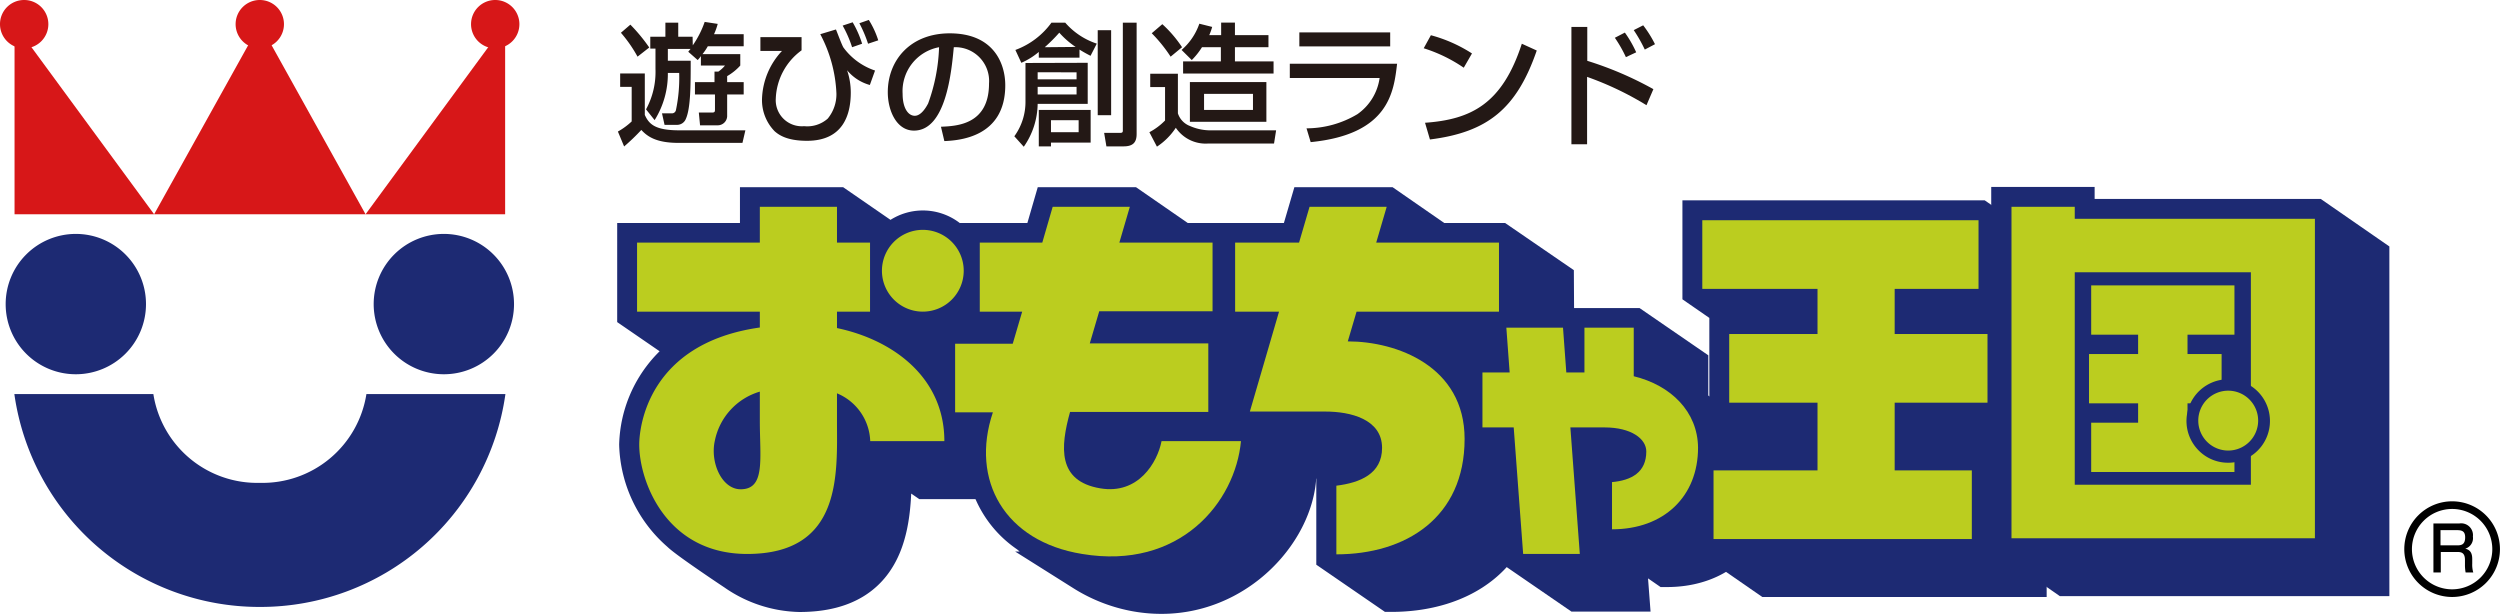<svg xmlns="http://www.w3.org/2000/svg" viewBox="0 0 264.73 65.02"><defs><style>.cls-1{fill:#d71718;}.cls-2,.cls-5{fill:#1d2a73;}.cls-3{fill:#231815;}.cls-4{fill:none;stroke:#000;stroke-width:0.81px;}.cls-5{stroke:#1d2a73;stroke-width:4.21px;}.cls-6{fill:#bbcd1f;}</style></defs><g id="レイヤー_2" data-name="レイヤー 2"><g id="レイヤー_1-2" data-name="レイヤー 1"><polygon class="cls-1" points="16.32 22.69 1.54 22.69 1.54 2.56 16.32 22.69"/><path class="cls-1" d="M2.56,0A2.56,2.56,0,1,1,0,2.56,2.55,2.55,0,0,1,2.56,0Z"/><path class="cls-1" d="M27.52,0a2.56,2.56,0,1,0,2.55,2.56A2.56,2.56,0,0,0,27.52,0Z"/><path class="cls-2" d="M27.52,64.27a26.19,26.19,0,0,0,26-22.54H38.8a11.14,11.14,0,0,1-11.28,9.4,11.13,11.13,0,0,1-11.28-9.4H1.52A26.2,26.2,0,0,0,27.52,64.27Z"/><polygon class="cls-1" points="38.71 22.69 53.49 22.69 53.49 2.56 38.71 22.69"/><path class="cls-1" d="M52.48,0A2.56,2.56,0,1,0,55,2.56,2.56,2.56,0,0,0,52.48,0Z"/><polygon class="cls-1" points="16.32 22.69 27.52 2.56 38.71 22.69 16.32 22.69"/><path class="cls-2" d="M8,39.63A7.43,7.43,0,1,0,.6,32.21,7.42,7.42,0,0,0,8,39.63Z"/><path class="cls-2" d="M47,39.63a7.43,7.43,0,1,1,7.43-7.42A7.42,7.42,0,0,1,47,39.63Z"/><path class="cls-3" d="M73.36,4.8h0a10.14,10.14,0,0,0,1.26-2.48L76,2.53a6.72,6.72,0,0,1-.39,1.09h3.14V4.9h-3.8a5.94,5.94,0,0,1-.56.83h4V6.94A5.66,5.66,0,0,1,77,8.06V8.7h1.75V10H77v2.33a1,1,0,0,1-1,.94H74.13L74,11.92l1.4,0c.29,0,.31-.11.31-.31V10H73.59V8.7h2.07V7.58h.41a3.33,3.33,0,0,0,.7-.64H74.22v-1h0a3.09,3.09,0,0,1-.34.42l-1-.88c.15-.18.19-.24.25-.3H70.72V6.43h2.42c0,2.51,0,5-.51,6.15a1,1,0,0,1-1,.64H70.37L70.1,12h1a.43.43,0,0,0,.48-.36,16.64,16.64,0,0,0,.34-3.92h-1.2a9.21,9.21,0,0,1-1.4,5l-.91-1.14a8.29,8.29,0,0,0,1-4.27V5.15h-.55V3.89h1.6V2.4h1.36V3.89h1.52ZM66.75,2.61a17.94,17.94,0,0,1,2,2.42L67.51,6a14.31,14.31,0,0,0-1.76-2.53ZM65.67,7.78h2.61v4.39c.45,1,1.12,1.63,3.65,1.63h7l-.31,1.33H71.84c-2.34,0-3.28-.67-3.93-1.37a22.19,22.19,0,0,1-1.82,1.75l-.66-1.58a7.36,7.36,0,0,0,1.46-1.07V9.2H65.67Z"/><path class="cls-3" d="M84.88,3.93v1.4a6.61,6.61,0,0,0-2.73,5.1,2.76,2.76,0,0,0,3,2.93,3.26,3.26,0,0,0,2.5-.8,4.06,4.06,0,0,0,.92-2.68,14.65,14.65,0,0,0-1.71-6.26l1.66-.5c.14.32.63,1.67.8,1.92a6.84,6.84,0,0,0,3.34,2.43L92.11,9A4.78,4.78,0,0,1,89.7,7.44l0,0a7.3,7.3,0,0,1,.39,2.36c0,2.31-.78,5.11-4.64,5.11-2.16,0-3-.65-3.41-1a4.72,4.72,0,0,1-1.35-3.42,7.78,7.78,0,0,1,2.12-5.1l-2.29,0V3.93ZM90.23,5a12.43,12.43,0,0,0-1-2.29l1.06-.35a10.77,10.77,0,0,1,1,2.27Zm1.69-.37A13.68,13.68,0,0,0,91,2.46L92,2.11A9.4,9.4,0,0,1,93,4.27Z"/><path class="cls-3" d="M99.64,13.42c1.68-.07,5.09-.22,5.09-4.58A3.58,3.58,0,0,0,101,5c-.25,2.64-.83,8.83-4.22,8.83-1.84,0-2.77-2.11-2.77-4.07,0-3.38,2.39-6.23,6.56-6.23,4.64,0,5.88,3.18,5.88,5.5,0,5.57-5,5.84-6.45,5.91ZM95.58,9.94c0,1.49.58,2.32,1.29,2.32s1.25-1,1.41-1.3A19.14,19.14,0,0,0,99.44,5,4.73,4.73,0,0,0,95.58,9.94Z"/><path class="cls-3" d="M115.49,11.64V15.1h-4.2v.4H110V11.64Zm-4.2,1.09V14h2.93V12.73Zm4.95-9.53h1.42v9h-1.42Zm-1.06,3.45V11h-5.3a8.1,8.1,0,0,1-1.47,4.54l-1-1.11a6.2,6.2,0,0,0,1.18-3.76v-4Zm-5.3,1v.75H114V7.66Zm0,1.55V10H114v-.8ZM110,5.5a7.4,7.4,0,0,1-1.85,1.15l-.63-1.36a8.23,8.23,0,0,0,3.82-2.89h1.46a7.55,7.55,0,0,0,3.34,2.22l-.66,1.29c-.41-.21-.77-.41-1.17-.66v.86H110Zm3.9-.53v0a9.06,9.06,0,0,1-1.73-1.51A16.81,16.81,0,0,1,110.63,5Zm5-2.57h1.46V14.19c0,.94-.43,1.31-1.4,1.31h-1.8l-.24-1.43h1.65c.18,0,.33,0,.33-.23Z"/><path class="cls-3" d="M134.1,8.69V12.9H126V8.69Zm-6.6,1.25v1.7h5.18V9.94Zm.86-7.09a6.25,6.25,0,0,1-.31.87h1.26V2.39h1.46V3.72h3.55V5h-3.55V6.5h4.09V7.79h-9.58V6.5h4V5h-2a7.66,7.66,0,0,1-1.08,1.36l-1.08-1.07A6.43,6.43,0,0,0,127,2.51Zm-5.28-.29A12.84,12.84,0,0,1,125.17,5l-1.21,1a15.63,15.63,0,0,0-2-2.48ZM121.8,7.81h2.93V12A2.13,2.13,0,0,0,126,13.34a5.38,5.38,0,0,0,2,.46h7.13l-.22,1.4h-7a3.81,3.81,0,0,1-3.4-1.67,7,7,0,0,1-2,2l-.8-1.53a6.71,6.71,0,0,0,1.66-1.24V9.22H121.8Z"/><path class="cls-3" d="M147.21,3.43V4.91h-9.62V3.43Zm.73,3.32c-.35,3-.87,7.48-9.15,8.3l-.44-1.46a10.54,10.54,0,0,0,5.39-1.5,5.62,5.62,0,0,0,2.35-3.83h-9.51V6.75Z"/><path class="cls-3" d="M155,7.17a15.92,15.92,0,0,0-4.24-2.06l.76-1.38a15.35,15.35,0,0,1,4.35,1.93ZM150.9,13c4.89-.35,8.18-2,10.25-8.37l1.58.72c-2.12,6.14-5.18,8.65-11.31,9.42Z"/><path class="cls-3" d="M168.08,2.85V6.44a36.76,36.76,0,0,1,7,3l-.73,1.7a33.22,33.22,0,0,0-6.29-3v7.14H166.4V2.85Zm4.09,3.2A14,14,0,0,0,171,4l1.06-.55a12,12,0,0,1,1.2,2.09Zm2-.8A15.66,15.66,0,0,0,173,3.19l1-.51a12.32,12.32,0,0,1,1.25,2Z"/><path d="M260.43,55.43a1.25,1.25,0,0,1,1.43,1.39,1.16,1.16,0,0,1-.81,1.28c.61.14.74.58.74,1.11v.48a2.89,2.89,0,0,0,.11.93h-.81a4.14,4.14,0,0,1-.07-.82v-.51c0-.84-.48-.84-.88-.84h-1.68v2.17h-.78V55.43Zm-2,.71v1.61h1.75c.44,0,.86-.06.86-.85,0-.62-.31-.76-.84-.76Z"/><path class="cls-4" d="M259.66,62.81A4.66,4.66,0,1,0,255,58.15,4.66,4.66,0,0,0,259.66,62.81Z"/><polygon class="cls-5" points="219.7 23.17 219.7 21.9 212.96 21.9 212.96 56.98 218.78 61.02 250.91 61.02 250.91 27.2 245.09 23.17 219.7 23.17"/><polygon class="cls-5" points="206.77 49.81 206.77 48.98 214.08 48.98 216.28 39.4 210.46 35.37 206.77 35.37 206.77 34.62 215.33 34.62 215.33 27.35 209.51 23.32 180.26 23.32 180.26 30.59 186.09 34.62 192.46 34.62 192.46 35.37 183.11 35.37 183.11 42.64 186.72 48.98 192.46 48.98 192.46 49.81 181.45 49.81 181.45 57.08 187.27 61.11 214.62 61.11 214.62 53.84 208.8 49.81 206.77 49.81"/><path class="cls-5" d="M183,45.85,178.79,43V38.73l-5.82-4h-5.42l.07,1.88L164.9,34.7h-5.44l.35,4.74h-2.88v5.43l3.46,2.4.85,11.39,5.82,4h5.45L172.08,57l4.42,3.06c5.52,0,9.1-3.5,9.1-8.64A7.12,7.12,0,0,0,183,45.85Zm-11.32,5-.15-2h2.67A3.08,3.08,0,0,1,171.63,50.89Z"/><path class="cls-5" d="M132.75,47.66h1V40.39l-4.9-3.4h5.38V29.72l-5.83-4h-3.28l-5.48-3.79h-8.17l-1.1,3.79h-6.62V33l3.74,2.58-.24.82h-6.1v7.26L104.56,46A10.3,10.3,0,0,0,109,56.51c1,.93,5.79,4,5.79,4a15.58,15.58,0,0,0,5.65,2.17c9.16,1.57,16.24-5.6,16.82-11.94Zm-14.1,4.14a11.27,11.27,0,0,1,.46-4.14H123C122.46,49.42,121.3,51.48,118.65,51.8Z"/><path class="cls-5" d="M164.56,29.72l-5.83-4h-6.45l-5.47-3.79h-8.17l-1.11,3.79h-6.77V33l3.63,3.48-2.07,7.1,5.82,5h8c-.57,1.85-2.53,2.58-4.65,2.84v7.27l5.82,4c7.37,0,13.58-3.9,13.58-12.22a9.18,9.18,0,0,0-4.08-7.95l-5.75-4h13.55Z"/><path class="cls-5" d="M103.54,37.05a4.33,4.33,0,0,0,2.92-7.52l-5.82-4a4.3,4.3,0,0,0-6.21.4l-5.8-4H80.46v3.79h-13V33l5.82,4h.21a12.26,12.26,0,0,0-5.82,10.08,12.72,12.72,0,0,0,4.4,9.25c.8.8,5.83,4.14,5.83,4.14a12.27,12.27,0,0,0,6.76,2.23c10.11,0,9.77-8.53,9.77-14.08V48.3L98,50.75h7.85a11,11,0,0,0-4.24-8.87l-5.82-4A12.09,12.09,0,0,0,94.55,37h6.11l-.24-1.17.51.35A4.3,4.3,0,0,0,103.54,37.05Z"/><path class="cls-6" d="M173,39.84V34.7h-5.22v4.74h-1.92l-.35-4.74h-6l.35,4.74h-2.88v5.82h3.31l1,13.4h6l-1-13.4h3.61c2.85,0,4.43,1.21,4.43,2.55,0,2.21-1.58,3.06-3.63,3.24v5c5.52,0,9.11-3.5,9.11-8.64C179.78,43.59,176.94,40.8,173,39.84Z"/><polygon class="cls-6" points="210.46 42.64 210.46 35.37 200.63 35.37 200.63 30.59 209.51 30.59 209.51 23.32 180.26 23.32 180.26 30.59 192.46 30.59 192.46 35.37 183.11 35.37 183.11 42.64 192.46 42.64 192.46 49.81 181.45 49.81 181.45 57.08 208.8 57.08 208.8 49.81 200.63 49.81 200.63 42.64 210.46 42.64"/><path class="cls-6" d="M238.35,23.17H219.7V21.9H213V57h32.13V23.17Zm0,28.16H219.7V28.83h18.65Z"/><path class="cls-6" d="M88.63,34.74V33h3.5V25.69h-3.5V21.9H80.46v3.79h-13V33h13v1.68C68.59,36.36,67.69,45.27,67.69,47.07c0,3.9,2.84,11.59,11.43,11.59,10.11,0,9.51-8.53,9.51-14.08V41.65a5.69,5.69,0,0,1,3.52,5.06H100C100,40,94.62,36,88.63,34.74ZM78.43,51.81c-2,0-3.26-2.85-2.73-5.16a6.82,6.82,0,0,1,4.76-5.18v3.11C80.46,48.6,81.07,51.81,78.43,51.81Z"/><path class="cls-6" d="M158.73,33V25.69h-13l1.11-3.79h-8.17l-1.11,3.79h-6.77V33h4.65l-3.09,10.58h8c2.64,0,6,.8,6,3.85,0,2.74-2.32,3.69-4.84,4v7.27c7.36,0,13.58-3.89,13.58-12.22,0-7.69-7.17-10.33-12.37-10.33l.93-3.15Z"/><path class="cls-6" d="M123,46.71c-.44,2.26-2.46,5.69-6.5,5-4.54-.77-4.22-4.37-3.19-8.09h14.64V36.36H115.4l1-3.4h12V25.69h-9.87l1.11-3.79h-8.17l-1.1,3.79h-6.62V33h4.49l-1,3.4h-6.1v7.26h4c-2.42,7.19,1.25,13.68,9.45,15,10.35,1.73,16.22-5.48,16.82-11.95Z"/><path class="cls-6" d="M97.71,33a4.33,4.33,0,1,0-4.32-4.33A4.33,4.33,0,0,0,97.71,33Z"/><polygon class="cls-6" points="236.61 35.44 236.61 30.22 221.44 30.22 221.44 35.44 226.41 35.44 226.41 37.49 221.21 37.49 221.21 42.71 226.41 42.71 226.41 44.76 221.44 44.76 221.44 49.98 236.61 49.98 236.61 44.76 231.64 44.76 231.64 42.71 235.25 42.71 235.25 37.49 231.64 37.49 231.64 35.44 236.61 35.44"/><path class="cls-2" d="M235.94,47.71a3.17,3.17,0,1,0-3.16-3.17A3.17,3.17,0,0,0,235.94,47.71Z"/><path class="cls-2" d="M235.94,49a4.42,4.42,0,1,0-3.12-1.3A4.37,4.37,0,0,0,235.94,49Zm-1.47-4.42a1.42,1.42,0,0,1,.43-1,1.47,1.47,0,0,1,2.08,0,1.42,1.42,0,0,1,.43,1A1.47,1.47,0,0,1,235.94,46a1.5,1.5,0,0,1-1-.43A1.47,1.47,0,0,1,234.47,44.54Z"/><path class="cls-6" d="M235.94,47.71a3.17,3.17,0,1,0-3.16-3.17A3.17,3.17,0,0,0,235.94,47.71Z"/></g></g></svg>